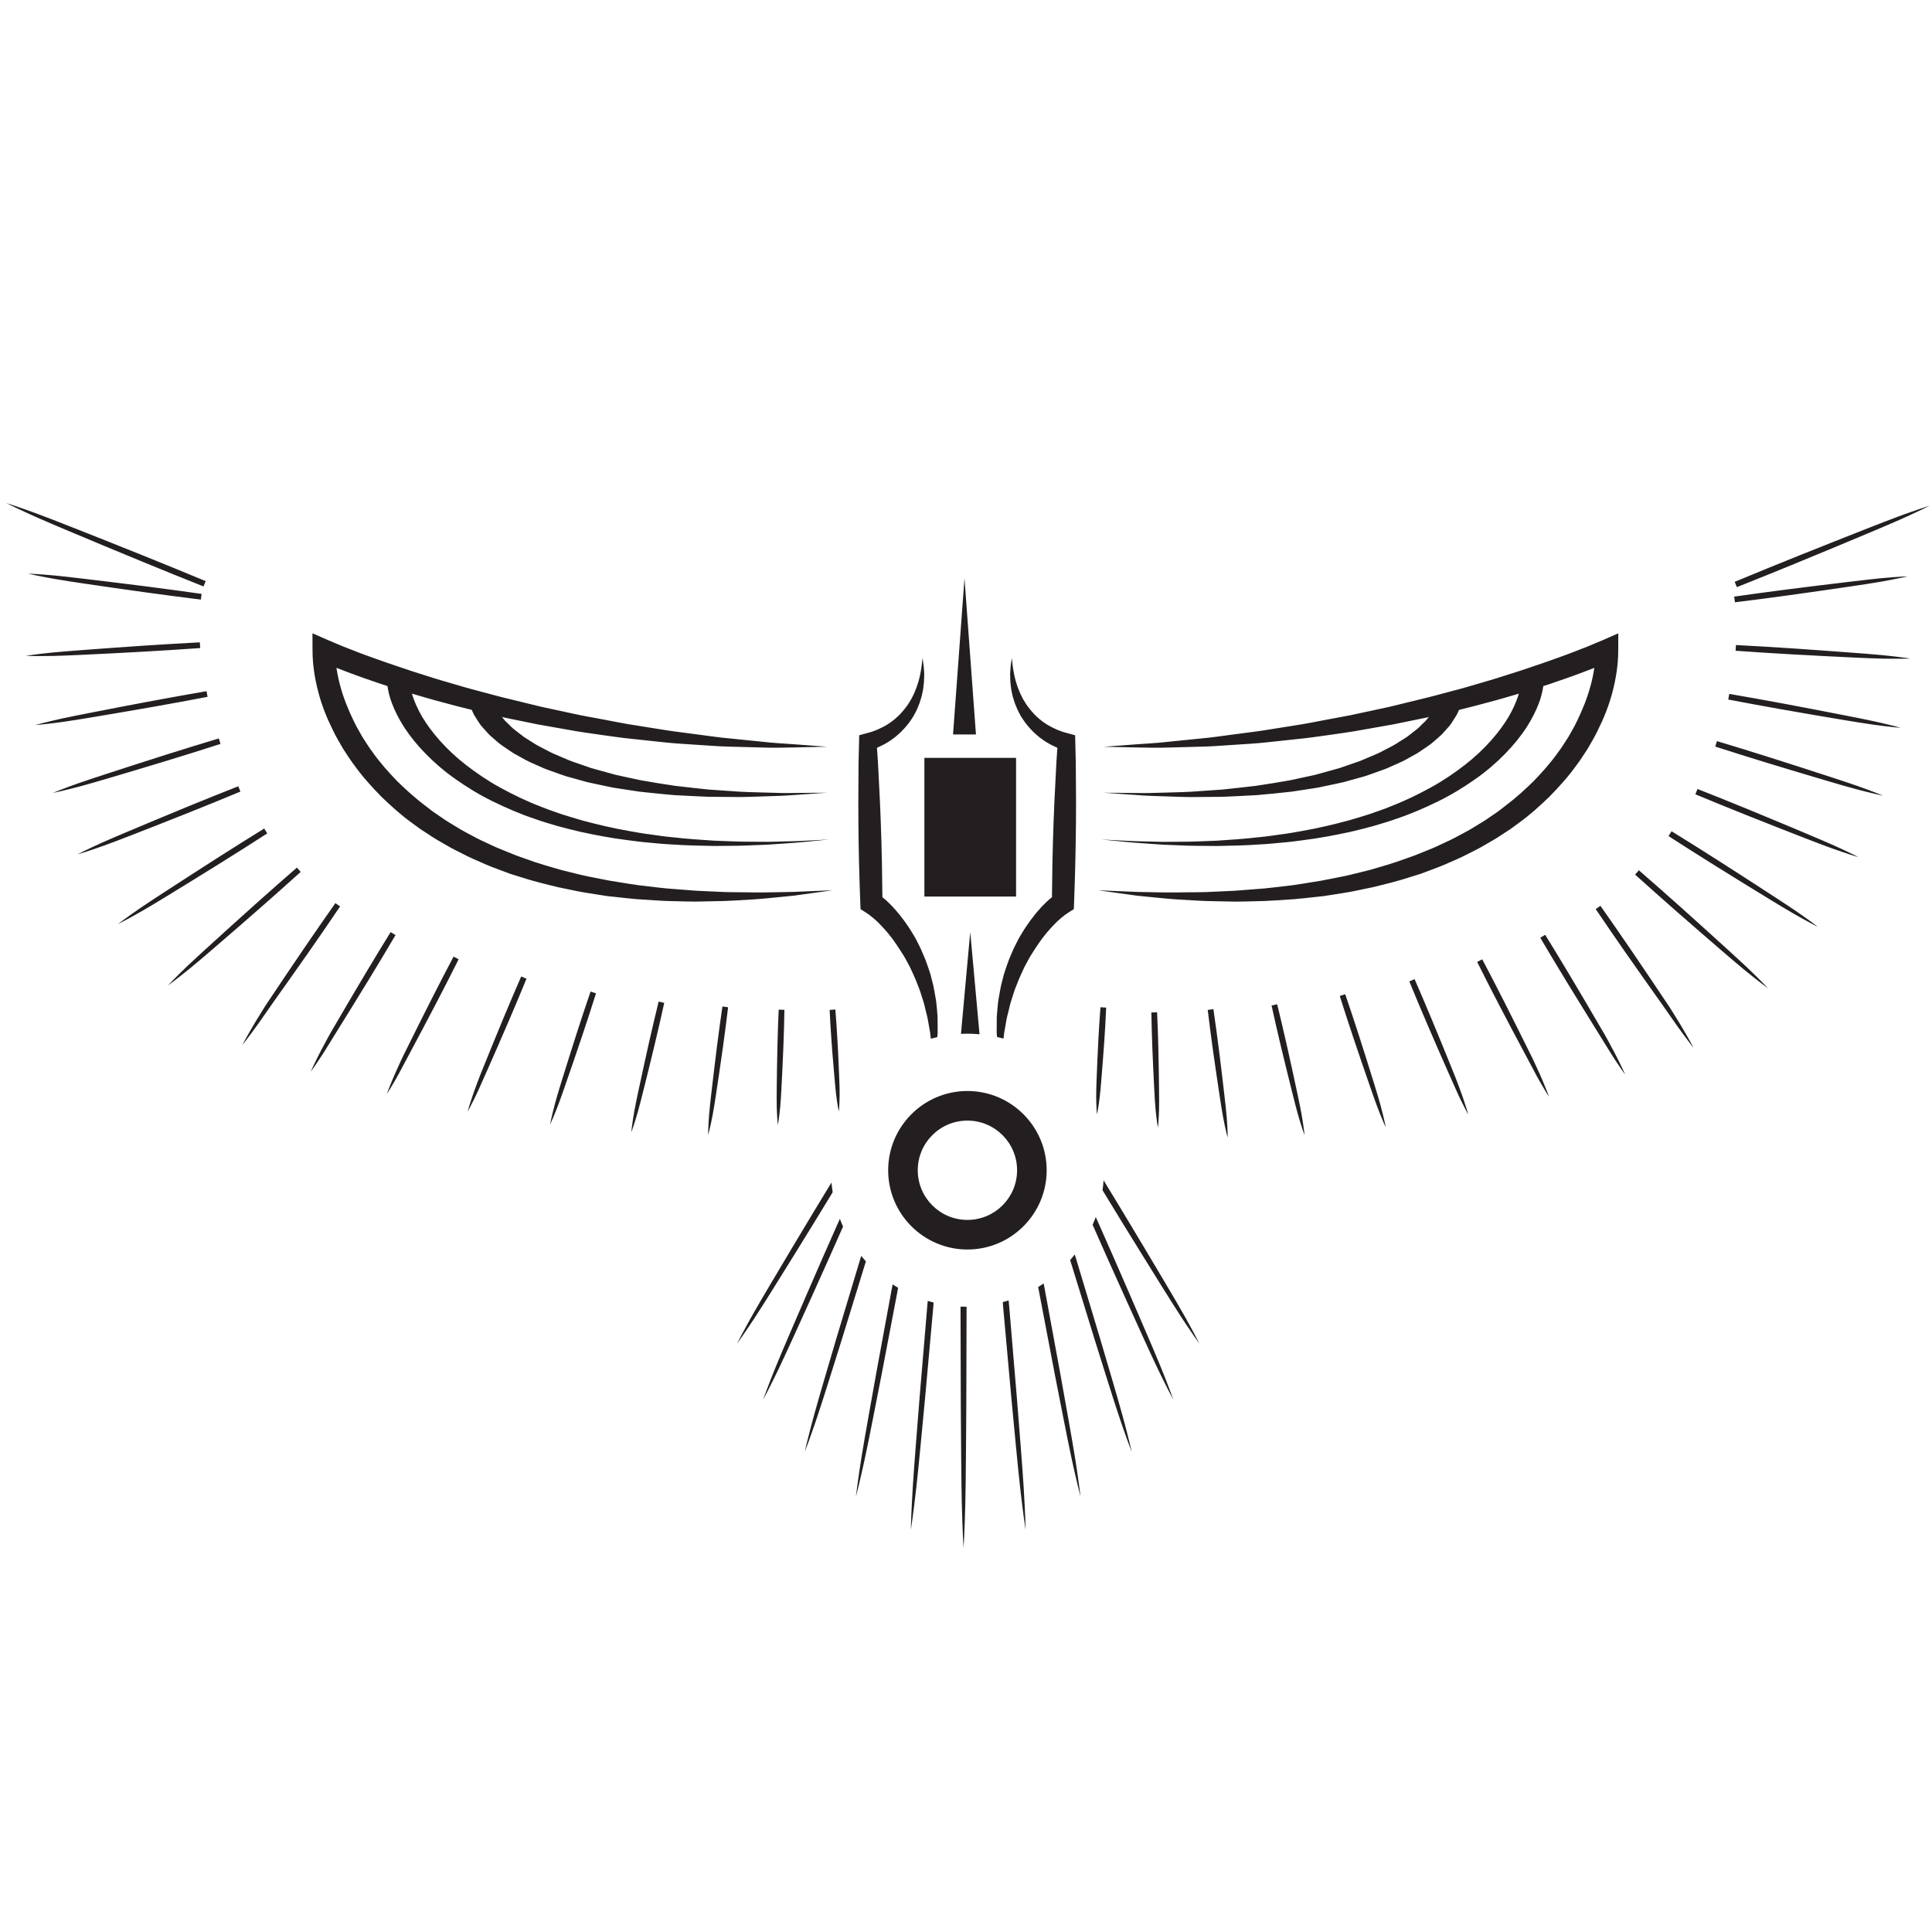 <?xml version="1.0" encoding="UTF-8"?>
<svg version="1.1" viewBox="0 0 800 800" xml:space="preserve" xmlns="http://www.w3.org/2000/svg"><defs><clipPath id="a"><path d="m0 600h600v-600h-600z"/></clipPath></defs><g transform="matrix(1.333 0 0 -1.333 0 800)"><g clip-path="url(#a)"><path d="m349.9 155.88c-0.366 1.353-0.739 2.89-1.211 4.545-1.823 6.649-4.479 15.444-7.061 24.261-2.646 8.796-5.293 17.594-7.277 24.193-0.168 0.543-0.33 1.066-0.489 1.575-0.461-0.587-0.937-1.161-1.429-1.723 0.041-0.134 0.078-0.265 0.121-0.399 2.025-6.588 4.73-15.366 7.435-24.145 2.768-8.761 5.463-17.544 7.655-24.08 0.531-1.638 1.074-3.124 1.525-4.45 0.457-1.324 0.865-2.473 1.219-3.417 0.704-1.877 1.107-2.953 1.11-2.962l0.011 3e-3 0.014 2e-3c0 2e-3 -0.266 1.121-0.731 3.079-0.232 0.982-0.535 2.165-0.892 3.518m-15.229-13.349c-0.227 1.459-0.445 3.113-0.748 4.902-1.148 7.175-2.912 16.694-4.6 26.229-1.754 9.524-3.507 19.046-4.822 26.19-0.105 0.548-0.207 1.079-0.307 1.599-0.556-0.376-1.123-0.739-1.699-1.088 0.053-0.287 0.104-0.565 0.156-0.859 1.362-7.135 3.174-16.646 4.987-26.158 1.879-9.497 3.683-19.013 5.209-26.113 0.367-1.781 0.758-3.4 1.076-4.842 0.32-1.442 0.611-2.697 0.871-3.724 0.515-2.055 0.808-3.231 0.809-3.234l0.011 2e-3 0.012 2e-3c0 5e-3 -0.152 1.203-0.42 3.308-0.131 1.052-0.312 2.326-0.535 3.786m46.654 106.05c-0.019 1.102-0.136 2.665-0.265 4.543-0.311 3.746-0.963 8.71-1.524 13.687-0.578 4.974-1.236 9.937-1.734 13.66-0.211 1.501-0.395 2.787-0.539 3.803-0.211 1.498-0.338 2.395-0.338 2.395l-1.762-0.236s0.098-0.799 0.266-2.136c0.131-1.053 0.305-2.434 0.508-4.075 0.492-3.723 1.158-8.686 1.902-13.638 0.764-4.948 1.43-9.911 2.125-13.606 0.371-1.847 0.672-3.384 0.943-4.455 0.075-0.309 0.139-0.572 0.196-0.8 0.14-0.559 0.232-0.877 0.232-0.877l0.024 2e-3s1e-3 0.429-0.016 1.171c-6e-3 0.172-0.01 0.353-0.018 0.562m-19.189-77c-0.502 1.246-1.033 2.667-1.674 4.191-2.498 6.123-6.049 14.192-9.525 22.292-3.493 8.091-7.053 16.154-9.735 22.199-0.287 0.64-0.558 1.246-0.822 1.84-0.301-0.82-0.631-1.621-0.977-2.414 0.026-0.065 0.051-0.123 0.081-0.187 2.671-6.047 6.244-14.105 9.886-22.132 3.655-8.02 7.239-16.074 10.09-22.04 0.701-1.498 1.395-2.846 1.979-4.056 0.589-1.208 1.115-2.255 1.564-3.113 0.895-1.708 1.406-2.687 1.408-2.689l8e-3 5e-3 0.014 6e-3s-0.379 1.035-1.047 2.85c-0.33 0.907-0.752 2-1.25 3.248m7.414 16.897c-0.641 1.139-1.33 2.445-2.141 3.837-3.177 5.598-7.621 12.94-11.994 20.321-4.39 7.375-8.844 14.708-12.193 20.203-0.141 0.231-0.268 0.438-0.406 0.663-0.077-1.032-0.182-2.058-0.331-3.07 0.284-0.47 0.573-0.944 0.872-1.433 3.076-5.057 6.806-11.161 10.593-17.253 4.541-7.281 9.018-14.602 12.526-20 0.863-1.359 1.705-2.572 2.425-3.664 0.721-1.093 1.362-2.036 1.905-2.806 1.08-1.533 1.697-2.411 1.701-2.414v-2e-3l0.019 0.014c0 2e-3 -0.496 0.952-1.363 2.623-0.433 0.834-0.974 1.837-1.613 2.981m-51.258-55.774c-0.086 1.567-0.183 3.33-0.291 5.257-0.476 7.702-1.348 17.949-2.144 28.205-0.862 10.249-1.723 20.499-2.368 28.186-0.058 0.631-0.113 1.241-0.17 1.839-0.601-0.194-1.212-0.367-1.826-0.532 0.039-0.48 0.08-0.97 0.121-1.472 0.694-7.682 1.616-17.927 2.536-28.17 0.99-10.239 1.902-20.483 2.761-28.15 0.229-1.917 0.44-3.673 0.623-5.23 0.184-1.555 0.36-2.912 0.522-4.027 0.32-2.226 0.504-3.502 0.504-3.505l0.011 1e-3 0.014 1e-3c0 6e-3 -0.041 1.292-0.109 3.539-0.035 1.126-0.096 2.492-0.184 4.058m-60.116 96.3c0.161 0.265 0.329 0.54 0.486 0.798-0.161 0.99-0.285 1.994-0.376 3.004-3.345-5.492-7.79-12.811-12.171-20.17-4.373-7.381-8.815-14.723-11.995-20.321-0.809-1.392-1.5-2.698-2.139-3.837-0.636-1.144-1.181-2.147-1.614-2.981-0.868-1.671-1.363-2.623-1.363-2.623l0.01-7e-3 0.011-7e-3c0 2e-3 0.619 0.881 1.702 2.416 0.542 0.77 1.181 1.713 1.904 2.806 0.719 1.092 1.562 2.305 2.423 3.664 3.511 5.398 7.985 12.719 12.528 20 3.786 6.094 7.517 12.198 10.594 17.258m40.203-34.737c-1e-3 -0.241-2e-3 -0.477-2e-3 -0.723 0.022-8.232 0.052-19.209 0.084-30.184 0.096-10.974 0.116-21.949 0.308-30.18 0.062-2.058 0.117-3.945 0.168-5.617 0.047-1.671 0.105-3.13 0.171-4.33 0.124-2.4 0.196-3.773 0.196-3.773h0.025s0.073 1.373 0.197 3.773c0.065 1.2 0.121 2.659 0.17 4.33 0.051 1.672 0.107 3.559 0.168 5.617 0.192 8.231 0.212 19.206 0.308 30.18 0.033 10.975 0.062 21.952 0.084 30.184 0 0.228 0 0.451-1e-3 0.676-0.628 5e-3 -1.254 0.015-1.876 0.047m-36.489 24.88c-0.355 0.784-0.689 1.576-0.997 2.381-0.186-0.42-0.369-0.825-0.567-1.265-2.68-6.045-6.241-14.108-9.732-22.199-3.48-8.1-7.027-16.169-9.526-22.292-0.64-1.524-1.173-2.945-1.673-4.191-0.499-1.248-0.921-2.341-1.253-3.248-0.663-1.815-1.046-2.85-1.046-2.85l0.014-6e-3 0.011-5e-3c0 2e-3 0.51 0.979 1.407 2.689 0.448 0.858 0.974 1.905 1.561 3.113 0.588 1.21 1.281 2.558 1.98 4.056 2.852 5.966 6.436 14.02 10.091 22.04 3.577 7.875 7.076 15.772 9.73 21.777m26.151-24.795c-0.645-7.687-1.508-17.937-2.369-28.186-0.795-10.256-1.667-20.503-2.144-28.205-0.108-1.927-0.204-3.69-0.29-5.257-0.087-1.566-0.15-2.932-0.182-4.058-0.07-2.247-0.11-3.534-0.11-3.539l0.024-2e-3c1e-3 3e-3 0.183 1.279 0.503 3.505 0.162 1.115 0.337 2.472 0.522 4.027 0.186 1.557 0.395 3.313 0.623 5.23 0.861 7.667 1.772 17.911 2.761 28.15 0.922 10.243 1.844 20.488 2.535 28.17 0.04 0.458 0.075 0.905 0.111 1.343-0.616 0.159-1.225 0.331-1.83 0.516-0.05-0.552-0.101-1.114-0.154-1.694m-20.511 15.661c-0.115-0.371-0.232-0.749-0.351-1.137-1.984-6.599-4.631-15.397-7.277-24.193-2.583-8.817-5.239-17.612-7.059-24.261-0.471-1.655-0.847-3.192-1.211-4.545-0.359-1.353-0.661-2.536-0.892-3.518-0.464-1.952-0.729-3.068-0.731-3.077l0.012-4e-3 0.011-5e-3s0.404 1.08 1.109 2.964c0.355 0.944 0.763 2.093 1.218 3.417 0.453 1.326 0.997 2.812 1.53 4.45 2.189 6.536 4.885 15.319 7.651 24.08 2.703 8.774 5.406 17.546 7.434 24.13-0.497 0.553-0.978 1.121-1.444 1.699m9.499-10.164c-1.314-7.144-3.066-16.666-4.822-26.19-1.687-9.535-3.452-19.054-4.6-26.229-0.303-1.789-0.523-3.443-0.75-4.902-0.223-1.46-0.403-2.734-0.534-3.786-0.267-2.105-0.421-3.303-0.421-3.308l0.014-2e-3 0.011-2e-3c1e-3 4e-3 0.294 1.18 0.807 3.234 0.258 1.027 0.552 2.282 0.873 3.724 0.316 1.442 0.709 3.061 1.075 4.842 1.528 7.1 3.332 16.616 5.209 26.113 1.814 9.512 3.627 19.023 4.987 26.158 0.037 0.207 0.075 0.405 0.11 0.605-0.577 0.343-1.146 0.699-1.704 1.066-0.085-0.432-0.168-0.872-0.255-1.323m127.99 49.585c-0.131 1.131-0.403 2.727-0.721 4.647-0.678 3.826-1.848 8.869-2.916 13.933-1.09 5.061-2.256 10.102-3.139 13.884-0.265 1.102-0.502 2.079-0.705 2.935-0.502 2.076-0.808 3.355-0.808 3.355l-1.735-0.403s0.26-1.154 0.682-3.041c0.207-0.93 0.455-2.024 0.732-3.272 0.875-3.783 2.051-8.822 3.305-13.845 1.269-5.019 2.449-10.056 3.508-13.796 0.554-1.864 1.008-3.419 1.388-4.493 0.114-0.346 0.209-0.623 0.293-0.868 0.184-0.519 0.299-0.821 0.299-0.821l0.024 6e-3s-0.035 0.404-0.121 1.109c-0.026 0.202-0.053 0.418-0.086 0.67m177.62 104.48c-1.375 0.559-3.371 1.265-5.762 2.128-2.408 0.81-5.203 1.783-8.225 2.746-3.019 0.979-6.238 2.023-9.457 3.066-6.437 2.096-12.902 4.105-17.75 5.612-2.677 0.816-4.836 1.472-6.257 1.905-1.157 0.352-1.836 0.557-1.836 0.557l-0.53-1.699s0.668-0.212 1.805-0.571c1.414-0.449 3.574-1.135 6.26-1.988 4.847-1.508 11.31-3.519 17.801-5.442 3.244-0.965 6.486-1.931 9.527-2.836 3.035-0.927 5.902-1.69 8.344-2.379 2.462-0.632 4.509-1.172 5.959-1.487 0.283-0.066 0.521-0.119 0.757-0.173 0.963-0.216 1.526-0.329 1.526-0.329l8e-3 0.023s-0.401 0.169-1.098 0.447c-0.305 0.122-0.65 0.259-1.072 0.42m-19.914-40.191c-1.186 0.892-2.932 2.091-5.016 3.542-2.119 1.406-4.568 3.067-7.238 4.778-2.662 1.727-5.504 3.569-8.342 5.408-5.678 3.689-11.402 7.302-15.695 10.009-2.186 1.361-3.996 2.489-5.256 3.273-1.223 0.761-1.928 1.2-1.928 1.2l-0.949-1.506s0.672-0.431 1.834-1.171c1.252-0.802 3.074-1.967 5.295-3.387 4.293-2.709 10.015-6.322 15.789-9.857 2.883-1.773 5.765-3.544 8.47-5.203 2.692-1.68 5.266-3.16 7.446-4.454 2.213-1.248 4.053-2.298 5.375-2.979 0.295-0.158 0.556-0.294 0.793-0.421 0.812-0.422 1.277-0.651 1.277-0.651l0.014 0.02s-0.319 0.249-0.871 0.66c-0.28 0.209-0.598 0.443-0.998 0.739m12.365 21.274c-1.328 0.672-3.26 1.542-5.567 2.601-2.334 1.008-5.037 2.211-7.968 3.422-2.928 1.228-6.047 2.536-9.168 3.844-6.241 2.624-12.514 5.166-17.219 7.07-2.559 1.018-4.629 1.842-6.01 2.392-1.168 0.465-1.851 0.736-1.851 0.736l-0.666-1.649s0.629-0.26 1.701-0.701c1.373-0.567 3.486-1.436 6.117-2.522 4.707-1.906 10.98-4.448 17.287-6.905 3.152-1.233 6.305-2.465 9.26-3.62 2.945-1.177 5.74-2.177 8.115-3.066 2.4-0.834 4.395-1.544 5.817-1.978 0.283-0.092 0.527-0.17 0.761-0.244 0.928-0.292 1.467-0.447 1.467-0.447l0.012 0.022s-0.381 0.201-1.039 0.53c-0.299 0.148-0.637 0.315-1.049 0.515m12.955 39.701c-1.436 0.387-3.502 0.844-5.979 1.411-2.488 0.511-5.38 1.137-8.5 1.724-3.115 0.605-6.439 1.249-9.759 1.895-6.643 1.297-13.305 2.505-18.301 3.41-2.877 0.503-5.172 0.906-6.627 1.162-1.076 0.189-1.707 0.299-1.707 0.299l-0.317-1.752 1.682-0.316c1.453-0.271 3.75-0.703 6.635-1.245 4.994-0.906 11.652-2.114 18.33-3.236 3.336-0.562 6.676-1.126 9.805-1.654 3.123-0.552 6.062-0.962 8.568-1.347 2.521-0.329 4.617-0.616 6.098-0.752 0.281-0.03 0.517-0.053 0.75-0.078 0.994-0.1 1.576-0.144 1.576-0.144l2e-3 0.024s-0.42 0.12-1.153 0.314c-0.316 0.084-0.669 0.177-1.103 0.285m11.205 68.3-4e-3 0.012s-0.965-0.316-2.654-0.867c-0.848-0.274-1.863-0.626-3.028-1.045-1.16-0.421-2.484-0.864-3.904-1.407-5.703-2.112-13.217-5.144-20.762-8.106-6.845-2.701-13.65-5.456-19.062-7.656-0.549-0.225-1.096-0.448-1.613-0.659-3.743-1.542-6.621-2.729-8.151-3.358-0.765-0.316-1.217-0.503-1.217-0.503l0.672-1.649s0.272 0.11 0.752 0.302c1.358 0.545 4.489 1.798 8.651 3.467 2.273 0.923 4.857 1.972 7.613 3.099 4.078 1.668 8.541 3.503 13 5.37 7.471 3.141 14.971 6.212 20.529 8.679 1.395 0.602 2.655 1.208 3.78 1.717 1.125 0.511 2.099 0.969 2.898 1.36 1.52 0.75 2.395 1.179 2.475 1.219l0.031 0.014zm-8.322-47.067c-1.471 0.214-3.576 0.427-6.104 0.698-2.531 0.215-5.476 0.496-8.644 0.712-3.162 0.234-6.537 0.483-9.912 0.732-6.75 0.507-13.508 0.921-18.573 1.233-3.121 0.173-5.595 0.311-7.041 0.391-0.902 0.051-1.408 0.078-1.408 0.078l-0.107-1.777s0.507-0.034 1.41-0.095c1.443-0.097 3.914-0.264 7.031-0.475 5.065-0.312 11.822-0.73 18.582-1.056 3.381-0.166 6.76-0.333 9.93-0.49 3.168-0.178 6.133-0.24 8.67-0.327 2.539-0.031 4.656-0.069 6.142-0.029 0.284 2e-3 0.522 6e-3 0.76 0.01 0.996 0.016 1.576 0.042 1.576 0.042v0.025s-0.429 0.069-1.177 0.176c-0.325 0.045-0.69 0.096-1.135 0.152m-87.045-127.52c-0.285 0.622-0.649 1.37-1.08 2.218-0.438 0.845-0.895 1.817-1.451 2.845-0.555 1.033-1.155 2.149-1.788 3.331-0.615 1.187-1.363 2.422-2.093 3.674-1.477 2.524-3.051 5.215-4.627 7.908-3.151 5.383-6.367 10.727-8.785 14.729-0.717 1.173-1.352 2.212-1.909 3.119-1.337 2.185-2.162 3.531-2.162 3.531l-1.523-0.919s0.797-1.339 2.09-3.517c0.552-0.926 1.181-1.987 1.892-3.184 2.412-4.008 5.639-9.345 8.932-14.645 3.281-5.299 6.562-10.599 9.023-14.572 0.612-0.996 1.225-1.882 1.739-2.681 0.519-0.799 0.984-1.488 1.38-2.047 0.268-0.391 0.485-0.698 0.672-0.965 0.356-0.501 0.571-0.792 0.571-0.792l0.021 0.011s-0.135 0.307-0.367 0.814c-0.141 0.307-0.313 0.674-0.535 1.142m-48.377-12.497c-0.176 0.595-0.406 1.309-0.69 2.12-0.281 0.815-0.568 1.744-0.941 2.734-0.74 1.976-1.574 4.314-2.594 6.752-0.996 2.448-2.054 5.062-3.113 7.676-2.119 5.226-4.311 10.42-5.959 14.314-0.223 0.52-0.436 1.012-0.637 1.481-1.312 3.046-2.152 4.993-2.152 4.993l-1.641-0.694s0.768-1.852 1.969-4.755c0.231-0.554 0.471-1.132 0.729-1.757 1.644-3.895 3.841-9.088 6.111-14.25 2.287-5.163 4.508-10.329 6.275-14.177 0.432-0.966 0.881-1.827 1.25-2.604 0.375-0.776 0.711-1.448 1.004-1.993 0.197-0.378 0.354-0.676 0.492-0.935 0.266-0.493 0.43-0.782 0.43-0.782l0.022 9e-3s-0.096 0.345-0.27 0.933c-0.08 0.266-0.168 0.568-0.285 0.935m91.953 39.047c-1.025 1.074-2.557 2.538-4.379 4.307-1.863 1.726-4.014 3.762-6.373 5.882-2.352 2.131-4.857 4.407-7.363 6.68-5.008 4.555-10.078 9.04-13.879 12.403-1.861 1.629-3.414 2.988-4.526 3.958-1.166 1.021-1.843 1.614-1.843 1.614l-1.178-1.334s0.635-0.568 1.74-1.56c1.104-0.987 2.674-2.395 4.561-4.086 3.801-3.364 8.869-7.853 13.996-12.271 2.558-2.214 5.121-4.423 7.523-6.499 2.383-2.091 4.684-3.967 6.629-5.595 1.987-1.586 3.631-2.921 4.822-3.804 0.311-0.238 0.581-0.441 0.819-0.619 0.672-0.505 1.055-0.776 1.055-0.776l0.017 0.017s-0.256 0.277-0.691 0.731c-0.254 0.259-0.547 0.566-0.93 0.952m-117.4-43.069c-0.241 1.162-0.67 2.792-1.176 4.751-1.045 3.91-2.735 9.034-4.317 14.181-1.603 5.147-3.281 10.266-4.545 14.103-0.238 0.703-0.455 1.348-0.66 1.958-0.912 2.708-1.492 4.425-1.492 4.425l-1.689-0.556s0.506-1.577 1.31-4.096c0.229-0.708 0.475-1.475 0.746-2.318 1.256-3.84 2.944-8.957 4.703-14.05 1.782-5.09 3.475-10.197 4.895-13.986 0.736-1.885 1.34-3.457 1.826-4.541 0.153-0.358 0.278-0.645 0.389-0.895 0.224-0.509 0.367-0.807 0.367-0.807l0.025 6e-3c-3e-3 0-0.07 0.374-0.211 1.035-0.048 0.229-0.105 0.492-0.171 0.79m94.875 24.881c-0.684 1.273-1.743 3.037-2.989 5.168-0.644 1.05-1.347 2.187-2.088 3.391-0.724 1.212-1.566 2.48-2.427 3.744-1.715 2.559-3.551 5.288-5.381 8.018-3.658 5.468-7.397 10.877-10.195 14.937-1.416 2.027-2.596 3.713-3.42 4.892-0.823 1.175-1.291 1.846-1.291 1.846l-1.465-1.012s0.478-0.705 1.312-1.928c0.809-1.186 1.948-2.859 3.313-4.866 2.804-4.058 6.535-9.473 10.347-14.832 3.809-5.377 7.608-10.703 10.407-14.773 1.459-1.993 2.65-3.668 3.545-4.8 0.3-0.397 0.541-0.707 0.75-0.977 0.4-0.514 0.644-0.814 0.644-0.814l0.022 0.015s-0.155 0.294-0.416 0.781c-0.174 0.323-0.387 0.712-0.668 1.21m-300.98 7.531c-0.122-0.869-0.264-1.871-0.425-3.008-0.5-3.72-1.156-8.685-1.734-13.659-0.561-4.977-1.214-9.939-1.522-13.687-0.131-1.878-0.247-3.439-0.267-4.541-0.04-1.101-0.032-1.733-0.033-1.733l0.024-4e-3s0.174 0.609 0.425 1.679c0.273 1.068 0.574 2.608 0.946 4.452 0.696 3.695 1.361 8.659 2.124 13.609 0.743 4.952 1.41 9.913 1.902 13.638 0.158 1.254 0.294 2.353 0.41 3.278 0.227 1.822 0.364 2.933 0.364 2.933l-1.761 0.233s-0.173-1.215-0.453-3.19m256.47-22.866c-0.231 0.61-0.53 1.339-0.885 2.169-0.359 0.83-0.732 1.781-1.197 2.79-0.926 2.011-1.967 4.41-3.237 6.876-1.236 2.488-2.552 5.14-3.871 7.794-2.633 5.306-5.338 10.576-7.371 14.528-0.349 0.667-0.67 1.279-0.974 1.864-1.5 2.868-2.457 4.696-2.457 4.696l-1.581-0.814s0.885-1.753 2.282-4.521c0.328-0.647 0.677-1.335 1.056-2.089 2.028-3.951 4.741-9.216 7.52-14.447 2.783-5.225 5.564-10.452 7.652-14.374 0.522-0.978 1.055-1.853 1.496-2.641 0.446-0.785 0.846-1.466 1.188-2.018 0.238-0.391 0.428-0.698 0.596-0.965 0.302-0.485 0.488-0.769 0.488-0.769l0.023 8e-3s-0.115 0.318-0.314 0.845c-0.112 0.294-0.242 0.635-0.414 1.068m-179.91 17.609c1.265 0 2.518-0.067 3.756-0.178l-2.886 31.772-2.879-31.647c0.667 0.03 1.336 0.053 2.009 0.053m-42.773 6.757c0.042-0.804 0.127-2.323 0.231-4.303 0.1-1.48 0.217-3.206 0.343-5.055 0.124-1.85 0.271-3.822 0.451-5.791 0.352-3.944 0.632-7.88 0.991-10.83 0.215-1.473 0.363-2.703 0.538-3.559 0.147-0.857 0.261-1.346 0.261-1.346h0.013l0.01 2e-3s0.059 0.499 0.105 1.366c0.076 0.872 0.082 2.109 0.127 3.598 0.034 2.971-0.201 6.929-0.357 10.876-0.072 1.978-0.18 3.951-0.293 5.802-0.113 1.849-0.219 3.578-0.309 5.057-0.149 2.007-0.265 3.542-0.322 4.331-0.029 0.377-0.045 0.599-0.045 0.599l-1.778-0.116s0.014-0.233 0.034-0.631m56.24 101.35c0.065-0.732 0.17-1.461 0.348-2.18 0.141-0.728 0.32-1.45 0.562-2.156 0.206-0.72 0.45-1.427 0.754-2.116 0.272-0.706 0.584-1.392 0.954-2.058 0.328-0.688 0.726-1.338 1.166-1.965 0.404-0.653 0.88-1.251 1.369-1.848 0.463-0.619 1.013-1.159 1.547-1.719 0.519-0.583 1.134-1.053 1.712-1.576 0.577-0.527 1.239-0.938 1.862-1.411 0.635-0.46 1.334-0.806 2.004-1.214 0.687-0.369 1.402-0.68 2.111-1.021l0.09-0.035-0.303-4.369-0.316-6.243c-0.215-4.163-0.438-8.325-0.569-12.49-0.164-4.165-0.254-8.328-0.355-12.494-0.068-3.604-0.119-7.207-0.145-10.814-0.588-0.463-1.138-0.932-1.648-1.422l-1.393-1.381-1.281-1.44c-0.855-0.956-1.6-1.977-2.381-2.974-0.705-1.043-1.474-2.046-2.119-3.124-0.631-1.083-1.355-2.11-1.881-3.252-0.545-1.124-1.166-2.209-1.623-3.371-0.465-1.154-1.023-2.266-1.404-3.45-0.399-1.177-0.842-2.332-1.195-3.517l-0.914-3.588c-0.252-1.206-0.442-2.426-0.663-3.631-0.25-1.199-0.322-2.43-0.449-3.645-0.103-1.218-0.226-2.429-0.199-3.653l-0.025-3.637 0.113-1.333c0.678-0.151 1.351-0.315 2.015-0.5l0.194 1.715 0.603 3.448c0.162 1.151 0.475 2.272 0.762 3.393 0.289 1.119 0.484 2.254 0.873 3.342 0.356 1.094 0.674 2.193 1.053 3.274l1.258 3.184c0.423 1.054 0.935 2.074 1.394 3.108 0.446 1.041 1.055 2.002 1.569 3.008 0.505 1.008 1.166 1.929 1.746 2.89 0.576 0.965 1.257 1.857 1.877 2.787 0.625 0.928 1.357 1.767 2.027 2.654 0.732 0.826 1.435 1.689 2.209 2.456l1.152 1.157 1.196 1.059c0.806 0.672 1.611 1.286 2.324 1.731l1.596 0.992 0.076 1.885c0.168 4.162 0.281 8.326 0.388 12.491 0.082 4.167 0.18 8.331 0.202 12.497 0.056 4.167 0.017 8.335-0.012 12.502l-0.041 6.253-0.153 6.254-0.054 2.144-1.92 0.528-1.82 0.5c-0.586 0.224-1.192 0.415-1.774 0.657-0.566 0.276-1.154 0.512-1.713 0.81-0.541 0.318-1.135 0.572-1.652 0.941-0.52 0.363-1.088 0.675-1.565 1.097-0.496 0.402-1.019 0.783-1.466 1.248-0.469 0.441-0.94 0.886-1.348 1.391-0.436 0.483-0.856 0.981-1.236 1.513-0.412 0.512-0.786 1.056-1.12 1.63-0.369 0.552-0.685 1.137-0.972 1.741-0.322 0.588-0.592 1.205-0.828 1.838-0.268 0.622-0.52 1.256-0.707 1.913-0.219 0.649-0.428 1.305-0.567 1.982-0.152 0.672-0.336 1.347-0.426 2.037-0.103 0.688-0.265 1.379-0.32 2.078l-0.211 2.117-0.326-2.115c-0.111-0.71-0.115-1.426-0.178-2.147-0.072-0.725-0.013-1.444-2e-3 -2.171 0-0.73 0.077-1.456 0.168-2.185m112.4-62.614c4.004 0.976 8.023 1.948 11.955 3.247l2.969 0.926 2.912 1.092c1.945 0.721 3.89 1.444 5.781 2.316 1.904 0.836 3.828 1.633 5.67 2.612 1.861 0.941 3.744 1.839 5.535 2.921 1.814 1.034 3.637 2.064 5.367 3.247l2.635 1.718 2.541 1.86c3.416 2.449 6.543 5.293 9.584 8.214 2.943 3.024 5.803 6.156 8.273 9.611 1.307 1.67 2.405 3.497 3.584 5.263 1.055 1.848 2.172 3.66 3.084 5.594 1.907 3.813 3.528 7.801 4.602 11.979 1.1 4.167 1.795 8.479 1.807 12.929l0.015 5.346-4.945-2.163c-2.899-1.268-6-2.52-9.068-3.671-3.065-1.193-6.192-2.271-9.301-3.368-3.139-1.023-6.241-2.169-9.405-3.135-3.148-1.008-6.294-2.024-9.48-2.923-3.178-0.93-6.348-1.883-9.557-2.698-3.205-0.826-6.386-1.755-9.617-2.496l-9.654-2.359-9.725-2.095c-3.232-0.748-6.511-1.253-9.769-1.891-3.26-0.614-6.51-1.302-9.795-1.779l-9.84-1.571c-3.281-0.501-6.586-0.864-9.879-1.329-3.297-0.414-6.592-0.941-9.898-1.208l-9.928-1.004c-3.307-0.406-6.649-0.526-9.973-0.793l-9.988-0.747 10.012-0.217c3.339-0.051 6.672-0.161 10.017-0.031l10.041 0.269c3.358 0.049 6.684 0.357 10.028 0.554 3.337 0.238 6.691 0.394 10.019 0.745l9.996 1.067c3.34 0.311 6.653 0.832 9.975 1.279 3.312 0.501 6.648 0.907 9.941 1.534l9.912 1.754 9.866 2.02c0.386 0.073 0.765 0.176 1.148 0.257-0.455-0.59-0.941-1.212-1.609-1.797-0.75-0.672-1.407-1.512-2.356-2.189-0.916-0.703-1.855-1.475-2.883-2.231-1.093-0.692-2.23-1.415-3.406-2.161-1.189-0.736-2.533-1.343-3.851-2.058-1.311-0.738-2.758-1.318-4.225-1.94-1.475-0.606-2.945-1.314-4.543-1.808-1.58-0.543-3.184-1.097-4.809-1.658-1.66-0.464-3.345-0.933-5.037-1.407-0.853-0.235-1.707-0.47-2.564-0.707l-2.615-0.571c-1.752-0.378-3.512-0.757-5.27-1.135-3.545-0.632-7.113-1.197-10.631-1.724-3.537-0.387-7.019-0.821-10.4-1.148-3.391-0.233-6.67-0.459-9.781-0.674-3.114-0.168-6.067-0.195-8.79-0.291-2.724-0.085-5.226-0.163-7.441-0.108-2.217 0.021-4.148 0.037-5.738 0.05-3.186 0.027-5.006 0.043-5.006 0.043s1.816-0.125 4.992-0.35c1.59-0.109 3.52-0.245 5.736-0.399 2.213-0.192 4.717-0.266 7.452-0.347 2.73-0.073 5.695-0.227 8.83-0.249 3.138 0.025 6.451 0.05 9.877 0.076 3.423 0.121 6.961 0.342 10.564 0.516 3.594 0.316 7.248 0.666 10.9 1.089 1.819 0.278 3.639 0.554 5.452 0.829l2.716 0.425c0.897 0.189 1.79 0.376 2.68 0.563 1.779 0.384 3.555 0.733 5.297 1.139 1.727 0.478 3.436 0.952 5.115 1.418 1.698 0.417 3.305 1.062 4.901 1.612 1.595 0.562 3.166 1.086 4.634 1.794 1.477 0.682 2.952 1.251 4.313 1.979 1.357 0.747 2.668 1.473 3.924 2.169 1.222 0.781 2.361 1.601 3.465 2.35 1.121 0.716 2.033 1.677 2.972 2.437 0.946 0.751 1.719 1.629 2.436 2.447 0.719 0.814 1.394 1.494 1.937 2.41 0.557 0.848 1.039 1.618 1.449 2.292 0.309 0.605 0.481 1.057 0.667 1.455 0.011 0.027 0.021 0.046 0.035 0.072 3.025 0.718 6.025 1.534 9.031 2.339 3.201 0.828 6.375 1.771 9.545 2.708-0.08-0.283-0.156-0.561-0.262-0.869-0.586-1.763-1.508-3.909-2.875-6.265-1.387-2.346-3.228-4.875-5.514-7.443-2.281-2.567-5.009-5.167-8.177-7.614-3.164-2.441-6.67-4.855-10.547-6.971-3.869-2.116-7.988-4.147-12.356-5.818-2.144-0.918-4.402-1.621-6.63-2.431-2.262-0.711-4.536-1.431-6.838-2.062-4.61-1.235-9.27-2.33-13.918-3.142-2.323-0.422-4.627-0.835-6.924-1.123-2.291-0.325-4.559-0.661-6.805-0.863-4.473-0.528-8.826-0.788-12.959-1.071-4.133-0.136-8.047-0.36-11.664-0.327-1.807-0.011-3.541-0.021-5.189-0.033-1.649 0.04-3.213 0.076-4.682 0.111-2.941 0.055-5.506 0.129-7.613 0.267-4.223 0.222-6.633 0.347-6.633 0.347s2.402-0.237 6.609-0.653c2.104-0.233 4.664-0.426 7.606-0.618 1.468-0.102 3.035-0.21 4.685-0.325 1.653-0.066 3.389-0.134 5.203-0.208 3.627-0.2 7.563-0.158 11.729-0.209 4.164 0.091 8.562 0.151 13.105 0.476 2.276 0.098 4.58 0.334 6.916 0.553 2.338 0.186 4.694 0.497 7.071 0.817 4.754 0.606 9.554 1.502 14.33 2.548 2.385 0.538 4.752 1.168 7.111 1.794 2.332 0.724 4.69 1.345 6.959 2.19 4.596 1.523 8.99 3.437 13.16 5.477 4.176 2.037 8.024 4.423 11.545 6.893 3.524 2.469 6.635 5.163 9.293 7.892 2.664 2.725 4.879 5.487 6.615 8.135 1.717 2.663 2.961 5.195 3.811 7.401 0.83 2.135 1.217 3.978 1.445 5.502 0.727 0.237 1.455 0.471 2.186 0.708 3.185 1.096 6.373 2.17 9.535 3.371 1.385 0.512 2.754 1.037 4.125 1.574-0.283-1.909-0.689-3.817-1.205-5.7-0.988-3.666-2.428-7.237-4.104-10.687-0.802-1.745-1.81-3.391-2.746-5.075-1.066-1.607-2.039-3.276-3.228-4.806-2.219-3.167-4.826-6.057-7.51-8.862-2.773-2.719-5.668-5.338-8.789-7.691l-2.324-1.787-2.424-1.657c-1.594-1.147-3.281-2.148-4.967-3.159-1.656-1.06-3.416-1.944-5.154-2.873-1.715-0.966-3.526-1.76-5.315-2.596-1.773-0.87-3.613-1.601-5.453-2.331l-2.754-1.111-2.806-0.991c-3.719-1.387-7.555-2.466-11.385-3.556l-5.811-1.433c-1.941-0.467-3.914-0.798-5.871-1.206-1.959-0.413-3.927-0.765-5.91-1.058-1.978-0.307-3.955-0.665-5.941-0.927-3.989-0.445-7.969-1.024-11.989-1.26l-6.023-0.467-6.039-0.278c-4.031-0.263-8.068-0.154-12.111-0.249-4.043-0.045-8.084 0.115-12.139 0.162l-12.154 0.512 12.07-1.677c4.043-0.372 8.086-0.862 12.146-1.144 4.065-0.211 8.129-0.561 12.211-0.578l6.116-0.125c2.043-4e-3 4.086 0.069 6.128 0.116 4.088 0.029 8.167 0.4 12.258 0.643 2.039 0.162 4.075 0.422 6.116 0.629l3.062 0.329 3.045 0.479c2.025 0.342 4.064 0.609 6.082 1.014zm-85.715-69.604c0.041-0.545 0.074-0.849 0.074-0.849h0.025s0.077 0.345 0.188 0.948c0.027 0.145 0.055 0.289 0.086 0.463 0.18 0.898 0.336 2.188 0.551 3.732 0.371 3.095 0.638 7.231 0.988 11.365 0.338 4.133 0.588 8.273 0.773 11.379 0.079 1.562 0.143 2.859 0.19 3.766 0.045 0.897 0.072 1.411 0.072 1.411l-1.779 0.107s-0.035-0.501-0.096-1.367c-0.064-0.907-0.154-2.217-0.265-3.803-0.188-3.107-0.438-7.246-0.598-11.391-0.149-4.142-0.387-8.287-0.363-11.404 0.035-1.56 0.043-2.859 0.119-3.771 0.013-0.22 0.025-0.414 0.035-0.586m-99.006 26.001c-0.107-3.35-0.248-7.815-0.298-12.285-0.04-4.471-0.163-8.936-0.084-12.292 0.07-1.679 0.105-3.076 0.2-4.059 0.068-0.979 0.139-1.54 0.139-1.542h0.025s0.108 0.553 0.242 1.528c0.162 0.973 0.292 2.367 0.474 4.036 0.316 3.344 0.468 7.814 0.708 12.274 0.231 4.464 0.369 8.932 0.473 12.28 0.038 1.631 0.067 2.99 0.089 3.963 0.023 1.027 0.036 1.624 0.036 1.624l-1.777 0.055s-0.028-0.656-0.073-1.762c-0.039-0.961-0.09-2.262-0.154-3.82m57.941 139.57-3.559-48.501h7.12zm241.05-7.234c1.465 0.186 3.78 0.479 6.674 0.846 5.031 0.669 11.742 1.561 18.438 2.542 3.349 0.487 6.699 0.974 9.839 1.43 3.143 0.434 6.063 0.946 8.571 1.346 2.498 0.46 4.584 0.83 6.033 1.154 0.303 0.063 0.559 0.116 0.807 0.17 0.935 0.202 1.474 0.331 1.474 0.331l-6e-3 0.025c0-1e-3 -0.42-0.014-1.136-0.053-0.338-0.016-0.721-0.039-1.192-0.069-1.486-0.073-3.593-0.271-6.125-0.49-2.525-0.276-5.47-0.568-8.619-0.966-3.15-0.379-6.512-0.785-9.871-1.189-6.721-0.803-13.43-1.696-18.463-2.366-2.812-0.39-5.07-0.704-6.537-0.907-1.16-0.163-1.84-0.259-1.84-0.259l0.233-1.761s0.636 0.079 1.72 0.216m-240.14-192.07c-8.519 0-15.426 6.905-15.426 15.426 0 8.518 6.907 15.424 15.426 15.424 8.52 0 15.426-6.906 15.426-15.424 0-8.521-6.906-15.426-15.426-15.426m24.62 15.424c0 13.577-11.045 24.621-24.62 24.621-13.576 0-24.621-11.044-24.621-24.621 0-13.575 11.045-24.619 24.621-24.619 13.575 0 24.62 11.044 24.62 24.619m33.121 31.143c0.242-4.461 0.392-8.931 0.705-12.273 0.183-1.671 0.312-3.063 0.473-4.038 0.031-0.216 0.06-0.404 0.087-0.578 0.092-0.606 0.159-0.948 0.159-0.948h0.023s0.057 0.469 0.119 1.272c6e-3 0.092 0.012 0.167 0.02 0.27 0.095 0.981 0.131 2.38 0.201 4.057 0.078 3.358-0.043 7.82-0.084 12.292-0.051 4.47-0.192 8.937-0.297 12.285-0.084 2.034-0.148 3.647-0.187 4.606-0.026 0.622-0.041 0.976-0.041 0.976l-1.78-0.055s0.01-0.305 0.02-0.846c0.021-0.941 0.06-2.611 0.107-4.738 0.106-3.351 0.244-7.819 0.475-12.282m-42.633 96.959h-28.477v-43.084h28.477zm-48.773-32.624c0.108-4.165 0.223-8.329 0.389-12.491l0.078-1.885 1.593-0.992c0.715-0.445 1.517-1.059 2.325-1.731l1.197-1.059 1.15-1.157c0.774-0.767 1.477-1.63 2.21-2.456 0.669-0.887 1.401-1.726 2.027-2.654 0.619-0.93 1.302-1.822 1.879-2.787 0.578-0.961 1.239-1.882 1.744-2.89 0.514-1.006 1.124-1.967 1.57-3.008 0.459-1.034 0.968-2.054 1.393-3.108l1.259-3.184c0.376-1.081 0.697-2.18 1.051-3.274 0.389-1.088 0.585-2.223 0.874-3.342 0.287-1.121 0.6-2.242 0.761-3.393l0.605-3.448 0.196-1.758c0.662 0.185 1.332 0.354 2.009 0.505l0.115 1.371-0.023 3.637c0.028 1.224-0.097 2.435-0.199 3.653-0.127 1.215-0.198 2.446-0.45 3.645-0.22 1.205-0.411 2.425-0.663 3.631l-0.914 3.588c-0.351 1.185-0.797 2.34-1.194 3.517-0.383 1.184-0.94 2.296-1.407 3.45-0.456 1.162-1.074 2.247-1.621 3.371-0.524 1.142-1.251 2.169-1.88 3.252-0.646 1.078-1.415 2.081-2.12 3.124-0.78 0.997-1.527 2.018-2.381 2.974l-1.281 1.44-1.392 1.381c-0.511 0.49-1.06 0.959-1.648 1.422-0.027 3.607-0.077 7.21-0.147 10.814-0.102 4.166-0.188 8.329-0.354 12.494-0.129 4.165-0.355 8.327-0.567 12.49l-0.317 6.243-0.304 4.369 0.091 0.035c0.706 0.341 1.423 0.652 2.113 1.021 0.669 0.408 1.367 0.754 2.002 1.214 0.623 0.473 1.283 0.884 1.859 1.411 0.58 0.523 1.195 0.993 1.712 1.576 0.536 0.56 1.085 1.1 1.55 1.719 0.487 0.597 0.965 1.195 1.368 1.848 0.441 0.627 0.838 1.277 1.166 1.965 0.369 0.666 0.684 1.352 0.952 2.058 0.307 0.689 0.552 1.396 0.757 2.116 0.24 0.706 0.42 1.428 0.56 2.156 0.181 0.719 0.283 1.448 0.349 2.18 0.092 0.729 0.167 1.455 0.167 2.185 0.013 0.727 0.072 1.446 0 2.171-0.063 0.721-0.068 1.437-0.18 2.147l-0.327 2.115-0.207-2.117c-0.057-0.699-0.219-1.39-0.322-2.078-0.09-0.69-0.274-1.365-0.427-2.037-0.137-0.677-0.348-1.333-0.568-1.982-0.187-0.657-0.436-1.291-0.705-1.913-0.236-0.633-0.505-1.25-0.827-1.838-0.288-0.604-0.606-1.189-0.975-1.741-0.333-0.574-0.704-1.118-1.117-1.63-0.38-0.532-0.801-1.03-1.238-1.513-0.408-0.505-0.878-0.95-1.347-1.391-0.445-0.465-0.968-0.846-1.465-1.248-0.48-0.422-1.045-0.734-1.566-1.097-0.516-0.369-1.111-0.623-1.653-0.941-0.556-0.298-1.147-0.534-1.712-0.81-0.582-0.242-1.187-0.433-1.772-0.657l-1.821-0.5-1.922-0.528-0.053-2.144-0.154-6.254-0.04-6.253c-0.028-4.167-0.067-8.335-0.011-12.502 0.02-4.166 0.117-8.33 0.2-12.497m-32.4-11.321c4.061 0.282 8.105 0.772 12.148 1.144l12.069 1.677-5.371-0.227-6.783-0.285c-4.053-0.047-8.098-0.207-12.138-0.162-4.045 0.095-8.082-0.014-12.112 0.249l-6.04 0.278-6.021 0.467c-4.018 0.236-8 0.815-11.987 1.26-1.991 0.262-3.965 0.62-5.945 0.927-1.982 0.293-3.953 0.645-5.909 1.058-1.957 0.408-3.932 0.739-5.872 1.206l-5.812 1.433c-3.83 1.09-7.664 2.169-11.384 3.556l-2.806 0.991-2.755 1.111c-1.84 0.73-3.679 1.461-5.453 2.331-1.788 0.836-3.598 1.63-5.316 2.596-1.736 0.929-3.497 1.813-5.152 2.873-1.686 1.011-3.375 2.012-4.965 3.159l-2.425 1.657-2.323 1.787c-3.123 2.353-6.015 4.972-8.791 7.691-2.684 2.805-5.29 5.695-7.512 8.862-1.186 1.53-2.159 3.199-3.226 4.806-0.934 1.684-1.943 3.33-2.745 5.075-1.675 3.45-3.114 7.021-4.106 10.687-0.513 1.883-0.919 3.791-1.204 5.7 1.371-0.537 2.742-1.062 4.128-1.574 3.159-1.201 6.349-2.275 9.535-3.371 0.729-0.237 1.457-0.471 2.186-0.709 0.225-1.523 0.612-3.366 1.443-5.501 0.85-2.206 2.092-4.738 3.812-7.401 1.734-2.648 3.951-5.41 6.613-8.135 2.659-2.729 5.769-5.423 9.293-7.892 3.521-2.47 7.37-4.856 11.547-6.893 4.169-2.04 8.563-3.954 13.159-5.477 2.269-0.845 4.627-1.466 6.959-2.19 2.358-0.626 4.726-1.256 7.11-1.793 4.774-1.047 9.575-1.943 14.332-2.549 2.376-0.32 4.73-0.631 7.071-0.817 2.335-0.219 4.64-0.455 6.914-0.553 4.545-0.325 8.942-0.385 13.105-0.476 4.167 0.051 8.103 9e-3 11.729 0.209 1.813 0.074 3.551 0.142 5.204 0.208 0.485 0.034 0.947 0.066 1.419 0.098 1.128 0.079 2.229 0.154 3.266 0.227 2.941 0.192 5.502 0.385 7.604 0.618 4.208 0.416 6.612 0.653 6.612 0.653s-2.412-0.125-6.633-0.347c-2.108-0.138-4.673-0.212-7.614-0.267-0.915-0.022-1.879-0.044-2.863-0.067-0.599-0.014-1.196-0.027-1.819-0.044-1.648 0.012-3.381 0.022-5.192 0.033-3.615-0.033-7.529 0.191-11.663 0.327-4.13 0.283-8.483 0.543-12.96 1.071-2.245 0.202-4.509 0.538-6.801 0.863-2.299 0.288-4.605 0.701-6.926 1.123-4.647 0.812-9.31 1.907-13.92 3.142-2.3 0.631-4.575 1.351-6.836 2.063-2.227 0.809-4.483 1.512-6.632 2.43-4.365 1.671-8.483 3.702-12.353 5.818-3.877 2.116-7.382 4.53-10.547 6.971-3.168 2.447-5.9 5.047-8.18 7.614-2.284 2.568-4.124 5.097-5.511 7.443-1.368 2.356-2.287 4.502-2.877 6.266-0.106 0.307-0.18 0.585-0.259 0.868 3.172-0.939 6.341-1.88 9.543-2.708 3.005-0.805 6.008-1.621 9.035-2.339 0.011-0.026 0.02-0.046 0.032-0.072 0.187-0.398 0.357-0.85 0.667-1.457 0.41-0.672 0.892-1.442 1.449-2.29 0.542-0.916 1.218-1.596 1.936-2.41 0.717-0.818 1.492-1.695 2.439-2.447 0.937-0.76 1.85-1.721 2.97-2.437 1.102-0.749 2.243-1.569 3.463-2.35 1.26-0.696 2.57-1.422 3.926-2.169 1.361-0.728 2.837-1.297 4.314-1.979 1.468-0.706 3.039-1.232 4.634-1.794 1.597-0.55 3.203-1.195 4.901-1.611 1.678-0.467 3.387-0.941 5.115-1.419 1.742-0.406 3.517-0.755 5.294-1.137 0.89-0.189 1.785-0.376 2.68-0.565l2.715-0.423c1.813-0.277 3.634-0.553 5.456-0.831 3.649-0.423 7.305-0.773 10.897-1.089 3.603-0.174 7.143-0.395 10.566-0.516 3.427-0.026 6.737-0.051 9.876-0.076 3.137 0.022 6.099 0.176 8.832 0.249 2.735 0.081 5.237 0.155 7.452 0.347 0.311 0.021 0.602 0.041 0.9 0.061 1.835 0.13 3.467 0.242 4.834 0.338 3.177 0.225 4.993 0.35 4.993 0.35s-1.82-0.016-5.006-0.043c-1.296-0.011-2.828-0.025-4.545-0.038-0.392-4e-3 -0.783-8e-3 -1.195-0.012-2.216-0.055-4.715 0.023-7.439 0.108-2.725 0.096-5.676 0.123-8.79 0.291-3.11 0.215-6.389 0.441-9.78 0.674-3.383 0.327-6.866 0.761-10.402 1.148-3.518 0.527-7.086 1.092-10.631 1.724-1.76 0.379-3.518 0.757-5.27 1.135l-2.616 0.571c-0.856 0.237-1.709 0.472-2.56 0.707-1.697 0.476-3.391 0.918-5.041 1.407-1.625 0.561-3.229 1.115-4.809 1.658-1.596 0.494-3.066 1.202-4.539 1.808-1.469 0.622-2.916 1.202-4.227 1.94-1.32 0.715-2.661 1.322-3.851 2.058-1.176 0.746-2.313 1.469-3.405 2.163-1.029 0.754-1.967 1.528-2.885 2.229-0.947 0.677-1.606 1.517-2.357 2.189-0.665 0.585-1.153 1.207-1.608 1.797 0.384-0.081 0.762-0.184 1.147-0.257l9.865-2.02 9.913-1.754c3.295-0.627 6.629-1.033 9.944-1.534 3.323-0.447 6.634-0.968 9.974-1.279l9.994-1.067c3.331-0.351 6.681-0.507 10.02-0.745 3.344-0.197 6.672-0.505 10.029-0.554l10.04-0.269c3.345-0.13 6.679-0.02 10.016 0.031l6.977 0.151 3.037 0.066-2.908 0.217-7.079 0.53c-3.326 0.267-6.67 0.387-9.975 0.793l-9.928 1.004c-3.306 0.267-6.602 0.794-9.898 1.208-3.294 0.465-6.596 0.828-9.879 1.329l-9.839 1.571c-3.285 0.477-6.535 1.165-9.797 1.779-3.257 0.638-6.535 1.143-9.768 1.891l-9.723 2.095-9.657 2.359c-3.228 0.741-6.41 1.67-9.617 2.496-3.209 0.815-6.379 1.768-9.554 2.698-3.186 0.899-6.333 1.915-9.483 2.923-3.164 0.966-6.264 2.112-9.404 3.135-3.111 1.097-6.236 2.175-9.302 3.368-3.067 1.151-6.169 2.403-9.065 3.671l-4.947 2.163 0.015-5.346c0.015-4.45 0.708-8.762 1.807-12.929 1.076-4.178 2.696-8.166 4.602-11.979 0.912-1.934 2.031-3.746 3.083-5.594 1.181-1.766 2.279-3.593 3.587-5.263 2.469-3.455 5.33-6.587 8.273-9.611 3.04-2.921 6.167-5.765 9.584-8.214l2.541-1.86 2.633-1.718c1.731-1.183 3.553-2.213 5.368-3.247 1.791-1.082 3.674-1.98 5.534-2.921 1.843-0.979 3.767-1.776 5.67-2.612 1.891-0.872 3.838-1.595 5.782-2.316l2.914-1.092 2.965-0.926c3.934-1.299 7.952-2.271 11.957-3.247l6.052-1.253c2.017-0.405 4.057-0.672 6.084-1.014l3.043-0.479 3.062-0.329c2.04-0.207 4.075-0.467 6.118-0.629 4.091-0.243 8.167-0.614 12.257-0.643 2.043-0.047 4.084-0.12 6.125-0.116l6.121 0.125c4.078 0.017 8.145 0.367 12.208 0.578m-201.34 37.442c3.041 0.904 6.285 1.871 9.529 2.835 6.491 1.923 12.953 3.935 17.8 5.44 2.328 0.74 4.269 1.356 5.671 1.803 1.512 0.478 2.394 0.758 2.394 0.758l-0.528 1.7s-0.897-0.274-2.431-0.741c-1.405-0.427-3.341-1.016-5.664-1.722-4.848-1.508-11.311-3.516-17.748-5.611-3.22-1.044-6.439-2.088-9.457-3.067-3.023-0.963-5.819-1.936-8.225-2.746-2.392-0.863-4.388-1.57-5.765-2.127-1.384-0.534-2.167-0.867-2.167-0.867l5e-3 -0.012 3e-3 -0.012s0.835 0.164 2.28 0.502c1.452 0.315 3.499 0.854 5.96 1.488 2.442 0.688 5.31 1.451 8.343 2.379m70.734-42.29c1.131 1.662 1.806 2.652 1.806 2.652l-1.465 1.013s-0.67-0.959-1.793-2.563c-0.775-1.111-1.761-2.521-2.918-4.174-2.799-4.06-6.537-9.471-10.194-14.937-1.834-2.732-3.666-5.459-5.384-8.02-0.86-1.262-1.703-2.532-2.427-3.744-0.74-1.204-1.441-2.341-2.09-3.391-1.244-2.131-2.304-3.895-2.987-5.166-0.705-1.256-1.083-1.993-1.083-1.993l0.01-7e-3 0.01-6e-3h1e-3c1e-3 0 0.524 0.64 1.395 1.789 0.892 1.134 2.086 2.807 3.545 4.8 2.8 4.07 6.597 9.395 10.406 14.773 3.814 5.359 7.545 10.774 10.348 14.832 1.112 1.633 2.065 3.032 2.82 4.142m-12.804 11.245c1.482 1.329 2.37 2.123 2.37 2.123l-1.181 1.333s-0.927-0.812-2.48-2.169c-1.039-0.91-2.357-2.06-3.889-3.402-3.801-3.363-8.868-7.851-13.878-12.404-2.506-2.276-5.012-4.55-7.361-6.682-2.362-2.12-4.512-4.155-6.374-5.879-1.824-1.771-3.355-3.235-4.38-4.31-1.045-1.054-1.62-1.682-1.62-1.682l8e-3 -7e-3 8e-3 -8e-3s0.693 0.489 1.872 1.392c1.195 0.884 2.839 2.219 4.824 3.805 1.946 1.63 4.246 3.504 6.63 5.595 2.401 2.073 4.961 4.287 7.524 6.498 5.126 4.421 10.195 8.908 13.995 12.274 1.562 1.398 2.889 2.588 3.932 3.523m31.822-17.503-1.524 0.921s-1.011-1.655-2.626-4.291c-0.442-0.721-0.919-1.502-1.444-2.359-2.419-4.004-5.636-9.346-8.785-14.732-1.577-2.69-3.151-5.381-4.629-7.906-0.731-1.253-1.477-2.486-2.092-3.675-0.634-1.182-1.232-2.296-1.787-3.328-0.557-1.029-1.017-2.001-1.45-2.848-0.433-0.848-0.798-1.594-1.084-2.216-0.59-1.235-0.899-1.956-0.899-1.956l0.02-0.014s0.469 0.63 1.243 1.76c0.398 0.559 0.861 1.246 1.377 2.047 0.516 0.799 1.127 1.683 1.74 2.679 2.463 3.973 5.744 9.275 9.027 14.574 3.292 5.297 6.517 10.637 8.93 14.643 0.523 0.879 0.997 1.68 1.436 2.417 1.566 2.633 2.547 4.284 2.547 4.284m15.16-12.18c-0.182-0.352-0.366-0.701-0.561-1.075-2.035-3.948-4.738-9.219-7.372-14.526-1.318-2.651-2.635-5.303-3.87-7.79-1.269-2.469-2.311-4.868-3.237-6.879-0.465-1.007-0.839-1.96-1.196-2.79-0.358-0.83-0.656-1.559-0.887-2.169-0.48-1.208-0.727-1.911-0.727-1.911l0.02-0.011s0.412 0.623 1.083 1.738c0.345 0.552 0.745 1.229 1.191 2.017 0.443 0.788 0.973 1.66 1.496 2.639 2.087 3.922 4.867 9.148 7.65 14.374 2.782 5.23 5.494 10.498 7.521 14.449 0.229 0.45 0.445 0.877 0.653 1.29 1.635 3.235 2.688 5.318 2.688 5.318l-1.584 0.814s-1.13-2.162-2.868-5.488m-105.53 133.03c7.652-3.206 15.337-6.339 21.102-8.681 3.002-1.207 5.465-2.196 7.156-2.874 1.561-0.628 2.468-0.992 2.468-0.992l0.672 1.649s-1.08 0.444-2.915 1.203c-1.66 0.685-3.939 1.626-6.672 2.753-5.764 2.35-13.449 5.476-21.165 8.528-7.723 3.039-15.415 6.149-21.25 8.316-1.453 0.557-2.806 1.014-3.995 1.446s-2.231 0.794-3.096 1.077c-1.728 0.567-2.716 0.893-2.717 0.893l-4e-3 -0.011-4e-3 -0.012s0.933-0.456 2.567-1.259c0.815-0.401 1.815-0.87 2.967-1.391 1.153-0.521 2.441-1.141 3.869-1.755 5.691-2.525 13.367-5.673 21.017-8.89m126.91-139.51c-0.097-0.225-0.188-0.437-0.288-0.67-1.65-3.893-3.84-9.09-5.958-14.316-1.06-2.612-2.12-5.226-3.113-7.675-1.023-2.437-1.857-4.777-2.596-6.752-0.372-0.991-0.659-1.92-0.942-2.733-0.282-0.811-0.513-1.525-0.689-2.122-0.37-1.182-0.554-1.869-0.554-1.869l0.011-2e-3 0.012-4e-3s0.352 0.616 0.919 1.715c0.295 0.547 0.632 1.217 1.004 1.993 0.369 0.776 0.821 1.64 1.252 2.606 1.766 3.848 3.989 9.012 6.274 14.175 2.271 5.161 4.469 10.354 6.113 14.252 0.135 0.327 0.262 0.632 0.391 0.944 1.394 3.368 2.305 5.568 2.305 5.568l-1.64 0.691s-0.993-2.302-2.501-5.801m22.283-4.112c-0.123-0.369-0.25-0.745-0.384-1.143-1.266-3.838-2.941-8.957-4.545-14.103-1.583-5.145-3.273-10.271-4.316-14.18-0.504-1.96-0.934-3.591-1.175-4.752-0.26-1.153-0.38-1.823-0.38-1.823l0.011-4e-3 0.011-2e-3s0.295 0.612 0.758 1.702c0.485 1.082 1.089 2.654 1.825 4.541 1.417 3.789 3.112 8.894 4.892 13.984 1.762 5.093 3.448 10.212 4.706 14.05 0.171 0.529 0.328 1.025 0.481 1.504 0.962 2.994 1.574 4.909 1.574 4.909l-1.691 0.557s-0.693-2.058-1.767-5.24m-127.44 129.92c-0.902 0.119-1.875 0.249-2.876 0.381-4.579 0.607-10.071 1.323-15.587 1.984-3.36 0.405-6.722 0.81-9.871 1.19-3.148 0.396-6.092 0.688-8.619 0.964-2.531 0.22-4.639 0.418-6.124 0.489-1.48 0.098-2.33 0.123-2.33 0.123l-1e-3 -5e-3 -3e-3 -0.018c2e-3 0 0.826-0.202 2.281-0.503 1.449-0.323 3.534-0.693 6.033-1.154 2.507-0.401 5.427-0.912 8.571-1.345 3.14-0.457 6.489-0.945 9.839-1.43 6.696-0.983 13.407-1.872 18.439-2.542 1.525-0.194 2.871-0.365 4.042-0.512 0.886-0.112 1.658-0.21 2.293-0.292 1.3-0.163 2.059-0.26 2.059-0.26l0.235 1.764s-0.795 0.112-2.165 0.303c-1.471 0.203-3.612 0.502-6.216 0.863m-37.682-20.432c2.535 0.09 5.501 0.15 8.669 0.33 3.168 0.156 6.549 0.322 9.93 0.489 6.761 0.326 13.517 0.743 18.583 1.055 2.838 0.193 5.115 0.346 6.594 0.447 1.164 0.078 1.849 0.124 1.849 0.124l-0.111 1.777s-0.683-0.038-1.842-0.103c-1.484-0.082-3.763-0.208-6.605-0.367-5.066-0.312-11.822-0.726-18.573-1.232-3.375-0.249-6.751-0.5-9.915-0.732-3.165-0.217-6.112-0.497-8.643-0.712-2.527-0.273-4.633-0.484-6.103-0.698-1.473-0.19-2.312-0.328-2.312-0.328l1e-3 -0.012 1e-3 -0.013c4e-3 0 0.853-0.038 2.333-0.054 1.486-0.04 3.601 0 6.144 0.029m11.455-19.157c3.131 0.527 6.467 1.09 9.804 1.655 6.676 1.119 13.337 2.33 18.331 3.235 2.545 0.479 4.649 0.872 6.107 1.146 1.401 0.263 2.208 0.416 2.208 0.416l-0.317 1.751s-0.811-0.144-2.22-0.39c-1.46-0.255-3.568-0.625-6.114-1.072-4.996-0.905-11.656-2.112-18.299-3.41-3.323-0.645-6.647-1.289-9.76-1.894-3.118-0.587-6.011-1.213-8.5-1.724-2.476-0.567-4.544-1.024-5.979-1.412-1.44-0.361-2.255-0.598-2.255-0.598l2e-3 -0.011v-0.012c2e-3 0 0.851 0.061 2.325 0.221 1.479 0.136 3.578 0.424 6.097 0.751 2.507 0.386 5.446 0.797 8.57 1.348m47.876-40.528c1.859 1.188 3.426 2.19 4.627 2.96 1.565 1.002 2.5 1.599 2.5 1.599l-0.948 1.506s-0.968-0.603-2.581-1.606c-1.207-0.752-2.762-1.721-4.603-2.867-4.294-2.709-10.018-6.319-15.692-10.008-2.842-1.84-5.682-3.681-8.345-5.408-2.67-1.712-5.12-3.372-7.236-4.778-2.084-1.453-3.831-2.65-5.017-3.544-1.199-0.874-1.868-1.399-1.869-1.4l7e-3 -0.011 6e-3 -9e-3s0.765 0.374 2.071 1.075c1.323 0.681 3.159 1.731 5.375 2.979 2.18 1.292 4.753 2.772 7.444 4.452 2.704 1.661 5.589 3.432 8.471 5.204 5.774 3.534 11.497 7.149 15.79 9.856m-26.317 7.417c6.307 2.457 12.581 4.998 17.286 6.906 2.238 0.921 4.104 1.691 5.46 2.249 1.49 0.614 2.362 0.974 2.362 0.974l-0.668 1.649s-0.934-0.373-2.512-1c-1.352-0.539-3.172-1.262-5.349-2.129-4.705-1.905-10.979-4.446-17.217-7.07-3.123-1.309-6.243-2.617-9.169-3.845-2.933-1.21-5.637-2.414-7.968-3.421-2.312-1.06-4.242-1.928-5.567-2.6-1.335-0.646-2.086-1.045-2.087-1.045l4e-3 -0.011 5e-3 -0.011s0.819 0.231 2.229 0.689c1.421 0.436 3.416 1.144 5.816 1.98 2.376 0.888 5.169 1.887 8.116 3.064 2.956 1.157 6.109 2.388 9.259 3.621m154.02-59.266c-0.158-0.654-0.326-1.357-0.512-2.126-0.883-3.781-2.048-8.824-3.138-13.883-1.071-5.066-2.239-10.109-2.92-13.936-0.316-1.917-0.59-3.514-0.719-4.647-0.151-1.126-0.207-1.776-0.207-1.778l0.012-2e-3 0.011-4e-3v2e-3c0 2e-3 0.238 0.61 0.594 1.686 0.378 1.077 0.832 2.632 1.388 4.494 1.059 3.74 2.238 8.777 3.509 13.796 1.252 5.023 2.426 10.065 3.302 13.845 0.202 0.9 0.386 1.723 0.551 2.462 0.531 2.379 0.863 3.851 0.863 3.851l-1.733 0.405s-0.387-1.611-1.001-4.165" fill="#231f20"/></g></g></svg>
